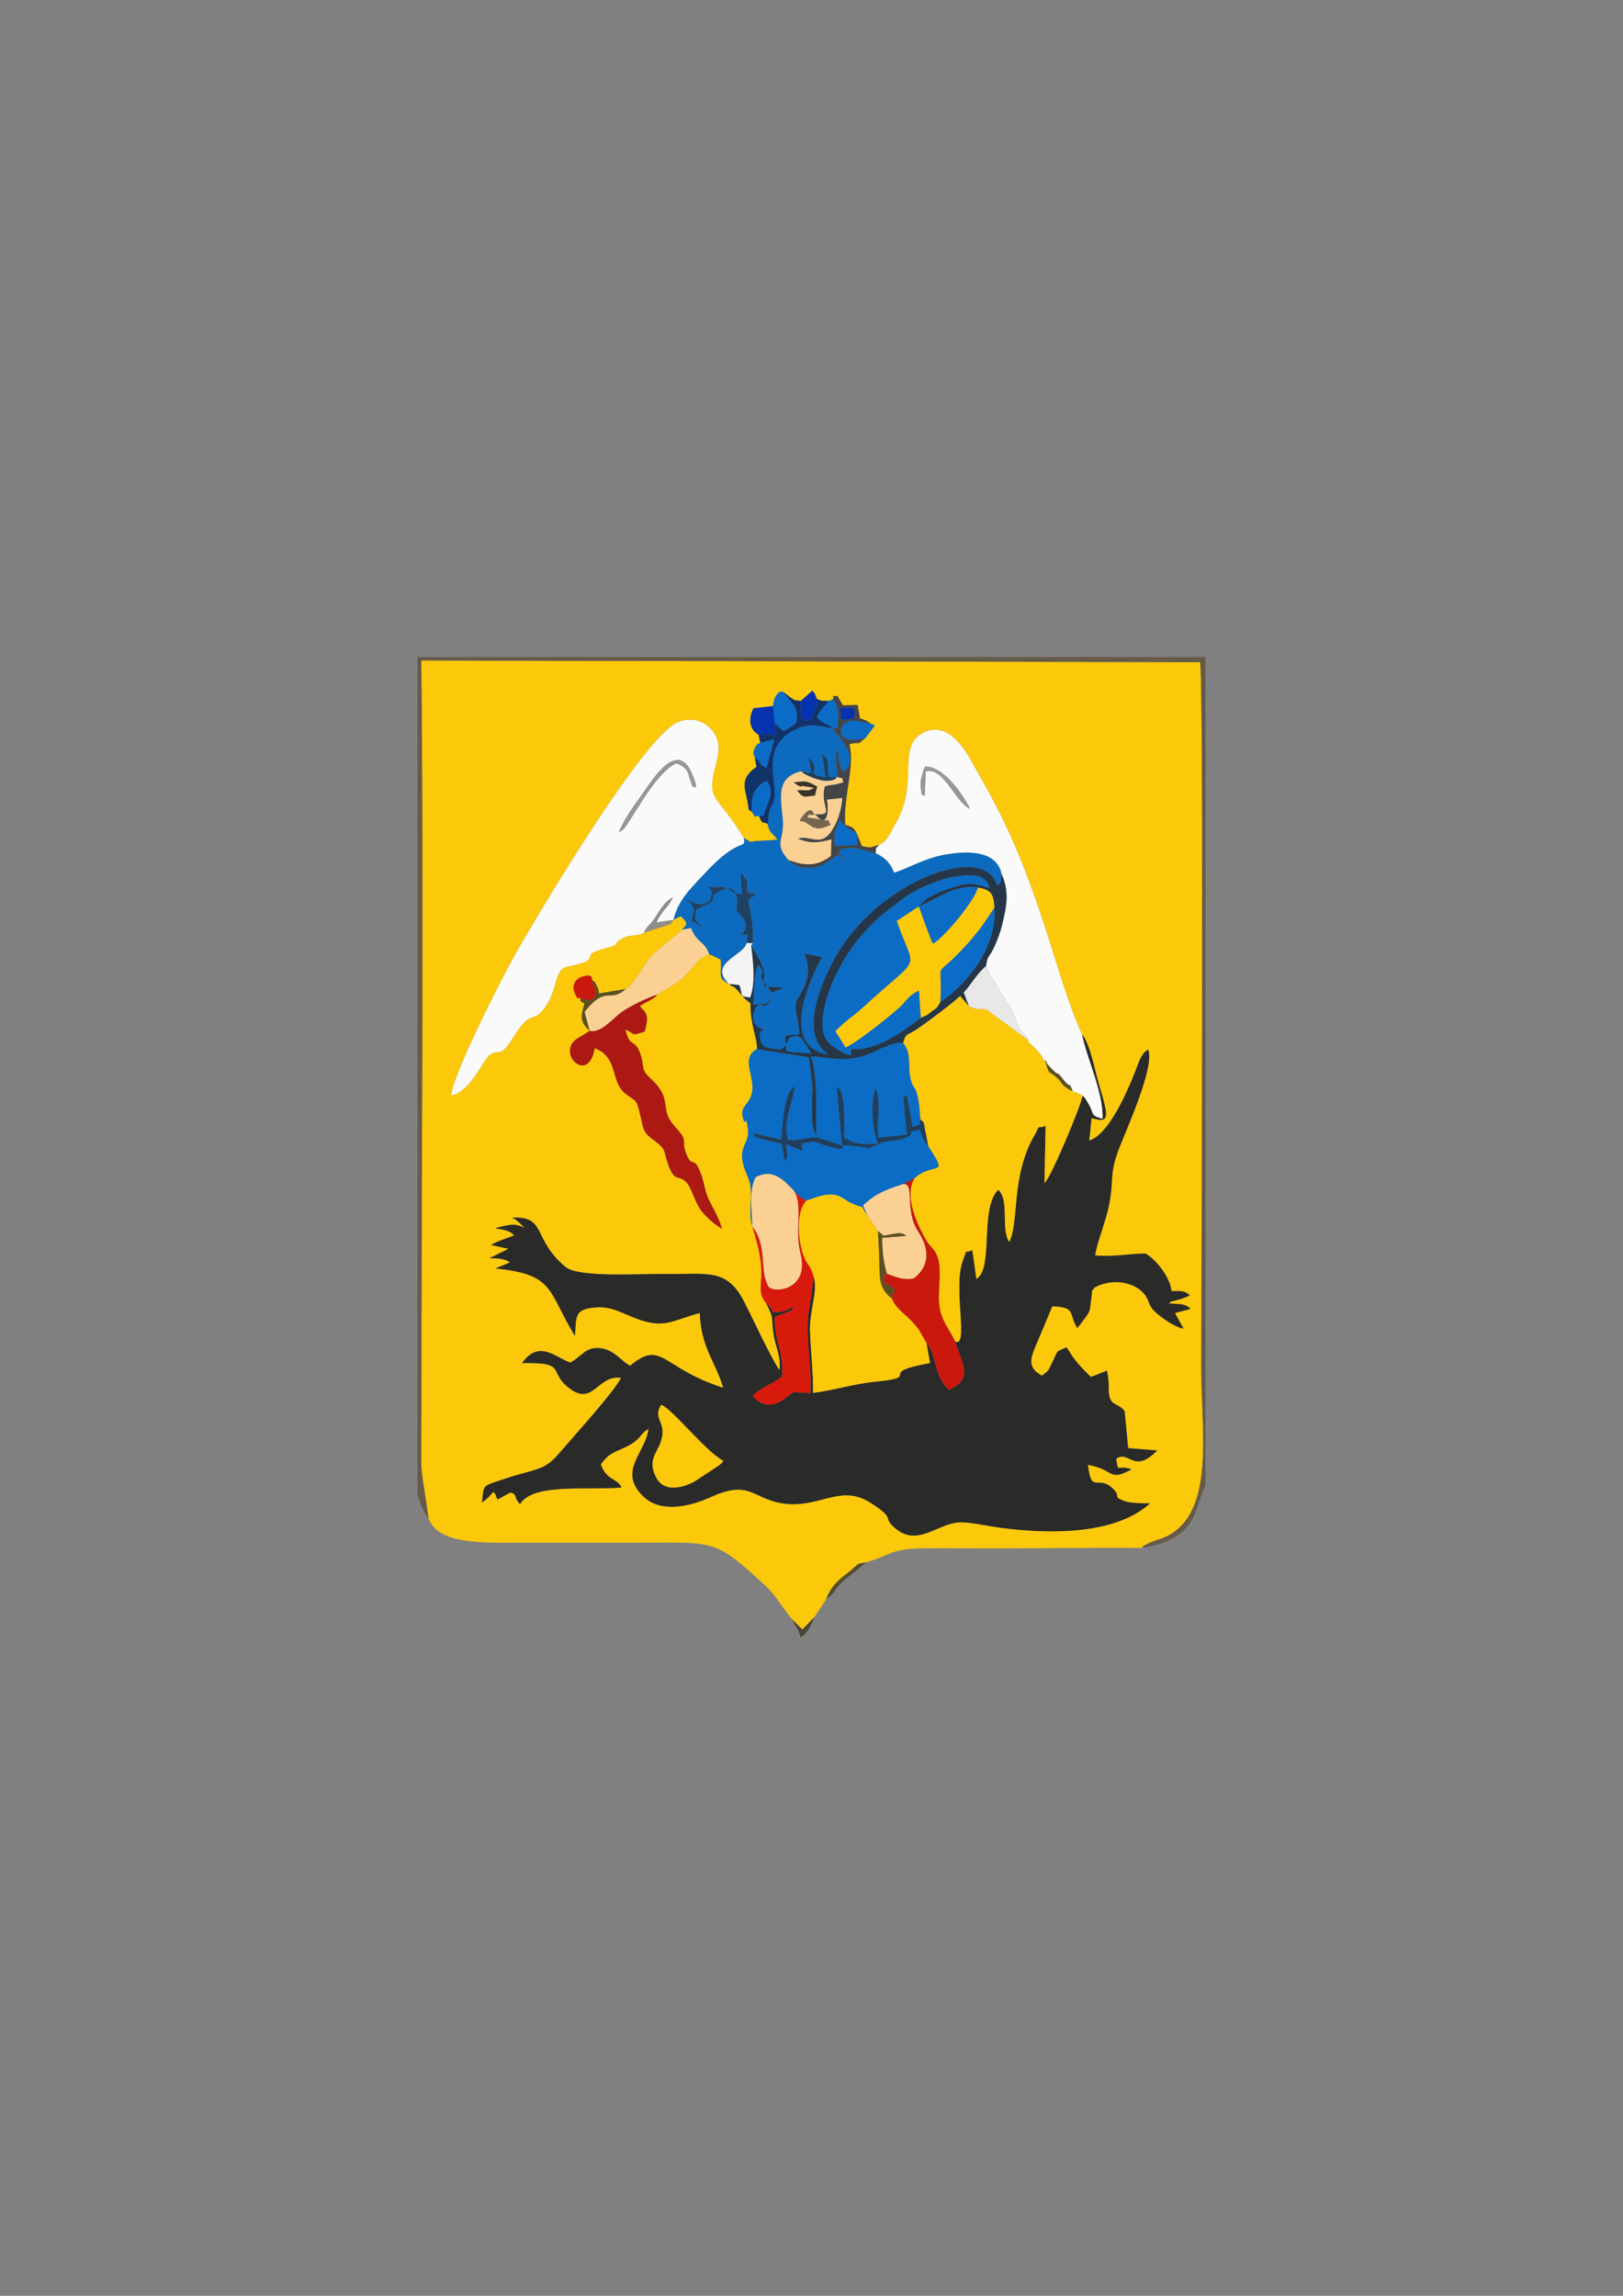 <?xml version="1.0" encoding="UTF-8"?>
<!DOCTYPE svg PUBLIC "-//W3C//DTD SVG 1.1//EN" "http://www.w3.org/Graphics/SVG/1.1/DTD/svg11.dtd">
<!-- Creator: CorelDRAW X5 -->
<svg xmlns="http://www.w3.org/2000/svg" xml:space="preserve" width="210mm" height="297mm" style="shape-rendering:geometricPrecision; text-rendering:geometricPrecision; image-rendering:optimizeQuality; fill-rule:evenodd; clip-rule:evenodd"
viewBox="0 0 210 297"
 xmlns:xlink="http://www.w3.org/1999/xlink">
 <rect x="0" y="0" width="210" height="297" fill="#808080" stroke="none"/>
 <defs>
  <style type="text/css">
   <![CDATA[
    .fil18 {fill:#0532AE}
    .fil4 {fill:#0A6CC5}
    .fil13 {fill:#0A6CC7}
    .fil3 {fill:#0C6ABF}
    .fil12 {fill:#12326A}
    .fil15 {fill:#1F3F5D}
    .fil17 {fill:#1F4262}
    .fil7 {fill:#243647}
    .fil1 {fill:#2A2A28}
    .fil23 {fill:#383326}
    .fil11 {fill:#444547}
    .fil25 {fill:#494436}
    .fil24 {fill:#524C30}
    .fil20 {fill:#5C5021}
    .fil5 {fill:#665A48}
    .fil21 {fill:#766650}
    .fil22 {fill:#928D88}
    .fil19 {fill:#979896}
    .fil6 {fill:#AB1912}
    .fil10 {fill:#C9190C}
    .fil8 {fill:#D81A0C}
    .fil14 {fill:#E8E8E8}
    .fil16 {fill:#F4F4F4}
    .fil2 {fill:#FAFAFA}
    .fil0 {fill:#FBC90A}
    .fil9 {fill:#FBD193}
   ]]>
  </style>
 </defs>
 <g id="Layer_x0020_1">
  <g id="_427836288">
   <path id="_428361680" class="fil0" d="M100.031 91.346c0.067,-1.051 0.561,-1.905 1.198,-1.896 0.474,0.301 1.03,0.798 1.134,0.853 0.67,0.354 0.198,0.259 1.258,0.365l1.504 -1.326c0.53,0.715 0.3,0.399 0.525,1.051 0.69,0.319 0.522,0.253 1.55,0.283l0.52 -0.184c0.475,-0.551 -0.647,-0.39 0.63,-0.461l0.704 1.205 1.913 -0.042 0.304 1.748c0.401,0.102 0.503,0.136 0.879,0.308 0.058,0.027 0.192,0.236 0.234,0.163 0.042,-0.072 0.142,0.122 0.215,0.181l0.603 0.254 -1.227 1.627c-0.086,0.073 -0.198,0.153 -0.275,0.195 -2.679,1.45 1.533,-0.445 -0.868,0.408 -0.381,0.136 -0.443,0.02 -0.929,0.21 0.733,2.935 -0.787,6.618 -0.556,10.387 1.003,0.401 1.026,0.264 1.526,1.177l0.652 1.608c1.393,0.288 0.945,0.158 2.205,-0.141 1.106,-0.449 1.435,-1.546 2.241,-2.942 2.919,-5.059 0.105,-9.701 3.317,-11.502 2.981,-1.671 5.187,1.456 6.222,3.298 1.157,2.058 2.336,4.072 3.511,6.37 5.869,11.47 7.723,22.209 10.969,29.245 1.056,1.276 1.659,4.672 2.219,6.557 1.228,4.132 1.444,5.041 -0.972,4.28l-0.307 2.916c2.453,-0.708 4.792,-6.014 5.835,-8.601 0.553,-1.372 0.812,-2.628 1.801,-3.158 0.847,2.281 -2.827,10.31 -3.784,12.809 -1.286,3.36 -0.632,3.884 -1.266,7.203 -0.41,2.146 -1.625,5.014 -1.817,6.613 2.818,0.202 4.316,-0.245 6.514,-0.242 1.4,0.79 3.174,3.046 3.365,4.857 1.539,0.007 1.601,-0.069 2.368,0.527 -0.063,0.055 -0.176,0.036 -0.212,0.135l-1.005 0.376c-0.099,0.03 -0.194,0.038 -0.296,0.07 -1.262,0.398 -0.605,0.026 -1.216,0.478 1.243,0.132 2.038,-0.067 2.82,0.704l-2.01 0.544 1.105 2.02c-1.306,-0.224 -3.603,-1.918 -4.119,-2.681 -0.399,-0.589 -0.406,-0.978 -0.679,-1.417 -1.223,-1.958 -4.346,-2.516 -6.705,-1.232 -0.606,0.847 -0.222,0.08 -0.42,1.375 -0.308,2.014 0.118,1.375 -1.815,3.877 -1.172,-1.832 -0.088,-2.733 -3.251,-2.804 -0.555,1.351 -1.22,2.936 -1.841,4.4 -0.897,2.116 -1.586,3.419 0.506,4.568 1.021,-0.724 0.859,-0.751 1.441,-1.927 0.805,-1.627 0.264,-1.021 1.734,-1.745l0.285 0.404c0.696,1.2 1.621,2.24 2.89,3.435l2.063 -0.813c0.361,1.61 0.155,2.468 0.3,3.222 0.259,1.351 1.137,0.927 1.988,2.004l0.46 4.795 3.742 0.3c-3.015,3.138 -3.671,-0.131 -5.29,1.077 0.3,2.031 0.095,0.692 1.983,1.365 -3.081,1.653 -2.104,0.013 -5.647,-0.578 0.465,3.896 1.27,1.192 3.24,3.075 1.169,1.117 -0.236,0.968 1.538,1.625 0.809,0.3 2.363,0.257 3.259,0.292 -4.457,3.961 -12.46,4.001 -19.107,3.176 -1.617,-0.201 -3.641,-0.68 -5.154,-0.742 -3.146,-0.128 -5.862,3.573 -9.011,0.488 -1.263,-1.237 0.346,-0.954 -2.945,-3.048 -3.659,-2.328 -6.316,0.508 -10.595,0.193 -4.512,-0.332 -4.66,-3.316 -9.903,-0.942 -2.94,1.331 -6.672,2.164 -8.954,-0.141 -3.222,-3.254 0.519,-5.676 0.777,-8.636 -1.066,0.573 -0.945,1.384 -2.874,2.309 -1.709,0.82 -2.165,0.784 -3.289,2.27 0.645,2.055 2.156,1.826 2.692,3.001 -4.355,0.409 -11.458,-0.643 -13.151,2.159 -0.882,-0.962 -0.274,-1.245 -1.234,-1.511l-1.677 0.912c-0.344,-0.749 -0.094,-0.519 -0.537,-0.989 -0.287,0.285 -0.35,0.411 -0.628,0.677 -0.052,0.05 -0.134,0.128 -0.189,0.178l-0.646 0.54c0.241,-1.999 -0.027,-2.089 1.706,-2.666 1.18,-0.393 2.058,-0.708 3.219,-1.019 3.325,-0.89 3.688,-1.092 5.391,-3.079 1.953,-2.279 6.676,-7.464 7.687,-9.379 -3.073,-0.441 -3.582,3.685 -6.665,1.373 -2.921,-2.19 -0.128,-3.399 -6.161,-3.284 2.237,-3.099 4.296,-0.709 6.233,-0.071 1.395,-0.674 1.925,-2.024 3.797,-1.862 1.902,0.165 2.759,1.695 3.964,2.276 4.153,-3.457 3.995,0.311 12.046,2.857 -1.1,-3.606 -2.826,-5.065 -3.048,-9.68 -4.212,1.154 -4.712,2.265 -9.416,0.228 -1.458,-0.631 -2.544,-1.125 -4.357,-0.925 -2.573,0.283 -2.16,1.36 -2.383,3.649 -3.577,-5.858 -2.553,-7.935 -10.263,-8.716l1.864 -0.776c-0.696,-0.546 -1.727,-0.529 -2.643,-0.553l2.457 -1.211 -2.254 -0.497c0.913,-0.573 2.434,-0.957 2.992,-1.267 -0.758,-0.703 -1.442,-0.694 -2.457,-0.895 1.619,-0.434 2.675,-0.749 3.837,0.024 -0.334,-0.394 -1.132,-1.216 -1.66,-1.394 4.556,-0.198 2.524,2.724 6.927,6.393 1.689,1.408 9.91,0.841 12.944,0.891 5.324,0.088 7.891,-0.816 10.128,3.549 1.477,2.881 2.977,6.288 4.585,8.92 0.242,-1.743 -0.376,-2.69 -0.671,-4.287 -0.513,-2.769 0.181,-2.03 -1.043,-4.404 -1.214,-1.4 -0.424,-2.642 -0.643,-4.876 -0.215,-2.188 -0.658,-3.28 -1.123,-5.052 -0.71,-2.322 0.39,-4.229 -0.667,-6.589 -1.699,-3.793 0.38,-3.837 0.083,-6.007 -0.334,-2.44 -0.282,0.185 -0.673,-1.577 -0.361,-1.628 1.209,-1.583 1.266,-3.742 0.047,-1.788 -1.409,-3.997 0.568,-5.028 0.095,-1.381 -0.876,-3.098 -0.83,-5.912 -1.209,-0.956 -1.056,-1.077 -1.776,-1.799 -0.865,-0.868 -0.666,-0.12 -0.808,-0.613 -0.031,-0.106 -0.152,-0.076 -0.22,-0.127 -1.56,-0.763 -0.853,-1.175 -1.048,-3.123l-1.509 -0.722c-1.79,0.819 -1.985,1.724 -3.16,2.845 -1.153,1.1 -2.162,1.517 -3.478,2.371 -0.688,0.757 -1.485,0.941 -2.315,1.521 0.789,0.972 1.264,0.948 0.624,3.3 -1.754,0.511 -1.058,0.452 -2.496,-0.299 0.57,2.537 1.175,1.067 1.915,3.145 0.653,1.834 -0.05,1.935 1.338,3.213 3.095,2.851 0.915,3.841 3.221,6.31 1.83,1.96 0.621,1.482 1.436,3.53 0.751,1.887 0.98,-0.065 1.916,2.65 0.485,1.406 0.406,2.098 1.112,3.478 0.658,1.287 1.119,1.992 1.574,3.512 -1.101,-0.703 -2.196,-1.622 -2.857,-2.6 -0.633,-0.935 -1.173,-2.764 -1.638,-3.297 -1.2,-1.373 -1.573,0.099 -2.486,-2.478 -0.68,-1.918 -0.133,-1.817 -1.814,-3.086 -1.308,-0.988 -1.31,-1.11 -1.779,-3.213 -0.516,-2.315 -0.592,-1.755 -1.994,-2.896 -1.911,-1.555 -0.821,-4.667 -3.908,-5.818l-0.151 0.63c-0.031,0.095 -0.049,0.205 -0.089,0.306 -0.944,2.398 -2.711,0.904 -2.912,-0.101 -0.387,-1.935 1.374,-2.179 2.486,-3.108 -1.334,-1.226 -1.112,-1.81 -0.663,-3.531 -0.865,-0.37 -0.298,-0.331 -0.625,-0.688 -0.376,-0.242 -0.079,0.577 -0.621,-0.608 -0.43,-0.938 -0.035,-1.859 0.949,-2.156 1.484,-0.448 1.244,0.352 1.29,0.439 0.39,0.415 0.113,-0.254 0.687,0.932 0.249,0.513 0.073,0.285 0.188,0.804l3.442 -0.573c1.081,-0.475 2.301,-3.169 3.336,-4.238 1.411,-1.458 2.601,-2.133 3.99,-3.436 0.386,-0.604 0.961,-0.594 0.084,-1.496 -0.619,-0.636 0.123,-0.189 -0.577,-0.136l-0.628 0.356c-0.348,0.471 -0.088,0.438 -0.803,0.685l-3.034 0.968c-1.148,0.587 -1.795,0.151 -2.8,0.743 -1.438,0.846 0.068,0.699 -2.494,1.368 -3.467,0.906 0.435,1.298 -4.577,2.273 -1.886,0.367 -1.094,2.972 -3.122,5.537 -1.506,1.904 -1.528,-0.23 -3.997,3.761 -1.894,3.061 -1.883,0.774 -3.39,2.623 -0.623,0.764 -2.385,4.427 -4.545,4.739 0.228,-2.744 6.508,-15.057 8.059,-17.825 3.173,-5.662 16.626,-28.234 21.132,-30.379 2.034,-0.968 3.915,0.003 4.733,1.199 1.243,1.819 0.438,3.43 0.037,5.324 -0.772,3.641 0.66,3.003 3.876,8.361 1.27,0.795 0.433,0.459 2.236,0.396 0.67,-0.023 1.437,-0.104 2.153,-0.123 -0.672,-1.005 -1.063,-0.8 -1.268,-2.064 -1.038,-0.448 -0.534,0.146 -1.128,-0.992 -0.915,-0.21 -0.081,0.741 -0.893,-0.526 -0.786,-0.705 -0.237,0.197 -0.657,-1.664 -0.025,-0.112 -0.038,-0.198 -0.062,-0.311 -0.25,-1.182 -0.794,-2.503 1.29,-3.882l-0.233 -1.262c-0.115,-0.373 -0.312,-0.358 -0.016,-1.098 0.285,-0.712 0.578,-0.647 0.743,-0.752l-0.246 -1.082c-1.262,-0.707 -1.283,-2.169 -0.635,-3.398l2.531 -0.278zm-44.581 105.056c1.169,3.457 7.269,3.171 11.627,3.17 5.056,-0 10.113,0 15.169,0 10.437,0 10.14,-0.604 16.945,5.71 1.249,1.159 2.272,3.048 3.338,4.235l1.283 1.292 1.575 -1.617 1.502 -2.307c0.508,-1.303 1.093,-1.996 2.025,-2.791 0.546,-0.466 0.873,-0.662 1.376,-1.103 0.964,-0.845 0.451,-0.605 1.783,-0.881 3.166,-0.88 3.046,-1.783 7.564,-1.812 3.172,-0.02 6.355,0.007 9.528,0.007 6.071,0 12.971,-0.104 18.583,-0.059 0.424,-0.439 0.046,-0.158 0.798,-0.569 0.178,-0.097 0.624,-0.264 0.826,-0.338 0.477,-0.174 0.824,-0.242 1.285,-0.446 6.654,-2.939 4.779,-13.469 4.779,-21.819 0,-9.259 0.359,-89.653 -0.165,-91.419l-100.759 -0.211c0.324,32.086 0.013,65.314 0.013,97.627 0,8.891 -0.278,5.064 0.925,13.329z"/>
   <path id="_429917696" class="fil1" d="M85.549 181.736c1.338,0.416 5.762,6.058 8.044,7.246 -0.418,0.536 -0.059,0.139 -0.58,0.598l-3.201 2.111c-1.801,0.924 -3.905,1.234 -4.836,-0.432 -1.231,-2.204 -0.073,-3.145 0.484,-4.627 1.002,-2.663 -1.129,-2.987 0.089,-4.896zm54.523 -40.008c-0.197,1.319 -4.125,10.703 -4.929,11.313l0.149 -7.371c-1.501,0.417 -0.561,-0.297 -1.434,1.184 -3.092,5.25 -1.969,11.411 -3.281,13.805 -1.119,-1.719 0.077,-5.417 -1.411,-6.743 -2.461,2.366 -0.553,10.182 -2.831,11.534l-0.524 -3.734c-1.19,0.589 -0.511,-0.521 -1.219,1.327 -1.353,3.533 0.82,11.313 -1.011,10.509 0.664,2.429 2.623,4.73 -0.765,6.234 -1.914,-1.463 -1.628,-4.498 -2.95,-6.1l0.468 2.64c-7.35,1.337 -0.627,1.779 -7.106,2.421 -2.763,0.274 -5.444,1.133 -8.021,1.445 0.028,-2.779 -0.32,-5.322 -0.401,-8.056 -0.077,-2.586 1.101,-5.251 0.451,-7.061 -0.172,2.883 -0.851,4.378 -0.749,7.413 0.088,2.642 0.498,5.169 0.339,7.729 -3.05,-0.126 -1.547,-0.425 -3.685,0.966 -1.549,1.008 -2.93,0.424 -3.775,-0.579 0.874,-1.062 2.632,-1.536 3.796,-2.532 0.269,-3.161 -0.993,-4.538 -0.934,-7.699l0.513 -0.211c0.073,-0.028 0.183,-0.065 0.264,-0.095 1.863,-0.699 1.229,-0.334 1.676,-1.075 -1.097,0.605 -1.011,0.679 -2.656,0.79 -0.061,-0.117 -0.257,-0.502 -0.353,-0.634 -0.304,-0.416 -0.306,-0.336 -0.567,-0.561 1.224,2.374 0.53,1.635 1.043,4.404 0.296,1.597 0.913,2.543 0.671,4.287 -1.608,-2.631 -3.108,-6.039 -4.585,-8.92 -2.237,-4.365 -4.804,-3.461 -10.128,-3.549 -3.034,-0.05 -11.255,0.517 -12.944,-0.891 -4.403,-3.67 -2.371,-6.591 -6.927,-6.393 0.529,0.178 1.326,1 1.66,1.394 -1.162,-0.773 -2.218,-0.458 -3.837,-0.024 1.016,0.201 1.699,0.192 2.457,0.895 -0.558,0.31 -2.079,0.694 -2.992,1.267l2.254 0.497 -2.457 1.211c0.915,0.023 1.947,0.007 2.643,0.553l-1.864 0.776c7.71,0.781 6.686,2.858 10.263,8.716 0.223,-2.289 -0.19,-3.366 2.383,-3.649 1.813,-0.2 2.9,0.294 4.357,0.925 4.704,2.037 5.204,0.926 9.416,-0.228 0.222,4.615 1.948,6.074 3.048,9.68 -8.052,-2.546 -7.894,-6.313 -12.046,-2.857 -1.205,-0.581 -2.062,-2.111 -3.964,-2.276 -1.871,-0.163 -2.402,1.187 -3.797,1.862 -1.937,-0.637 -3.995,-3.028 -6.233,0.071 6.033,-0.116 3.24,1.094 6.161,3.284 3.083,2.311 3.593,-1.814 6.665,-1.373 -1.01,1.915 -5.734,7.1 -7.687,9.379 -1.703,1.987 -2.066,2.189 -5.391,3.079 -1.161,0.311 -2.039,0.626 -3.219,1.019 -1.733,0.577 -1.464,0.667 -1.706,2.666l0.646 -0.54c0.055,-0.05 0.137,-0.128 0.189,-0.178 0.278,-0.266 0.341,-0.392 0.628,-0.677 0.443,0.47 0.193,0.24 0.537,0.989l1.677 -0.912c0.961,0.266 0.352,0.549 1.234,1.511 1.693,-2.801 8.796,-1.75 13.151,-2.159 -0.536,-1.175 -2.047,-0.946 -2.692,-3.001 1.124,-1.486 1.581,-1.45 3.289,-2.27 1.929,-0.925 1.808,-1.736 2.874,-2.309 -0.259,2.96 -3.999,5.381 -0.777,8.636 2.283,2.305 6.014,1.472 8.954,0.141 5.244,-2.374 5.392,0.61 9.903,0.942 4.279,0.315 6.937,-2.521 10.595,-0.193 3.291,2.094 1.682,1.811 2.945,3.048 3.148,3.085 5.864,-0.616 9.011,-0.488 1.513,0.062 3.537,0.541 5.154,0.742 6.647,0.825 14.649,0.785 19.107,-3.176 -0.897,-0.036 -2.45,0.007 -3.259,-0.292 -1.773,-0.657 -0.369,-0.507 -1.538,-1.625 -1.97,-1.883 -2.776,0.821 -3.24,-3.075 3.542,0.591 2.566,2.23 5.647,0.578 -1.888,-0.672 -1.683,0.666 -1.983,-1.365 1.618,-1.209 2.274,2.061 5.29,-1.077l-3.742 -0.3 -0.46 -4.795c-0.851,-1.077 -1.729,-0.653 -1.988,-2.004 -0.144,-0.754 0.061,-1.612 -0.3,-3.222l-2.063 0.813c-1.269,-1.195 -2.194,-2.234 -2.89,-3.435l-0.285 -0.404c-1.471,0.725 -0.929,0.118 -1.734,1.745 -0.582,1.176 -0.42,1.203 -1.441,1.927 -2.092,-1.149 -1.404,-2.452 -0.506,-4.568 0.621,-1.464 1.286,-3.049 1.841,-4.4 3.163,0.07 2.079,0.971 3.251,2.804 1.933,-2.502 1.507,-1.863 1.815,-3.877 0.198,-1.294 -0.185,-0.528 0.42,-1.375 2.359,-1.284 5.483,-0.726 6.705,1.232 0.274,0.439 0.281,0.827 0.679,1.417 0.516,0.762 2.813,2.456 4.119,2.681l-1.105 -2.02 2.01 -0.544c-0.782,-0.772 -1.577,-0.572 -2.82,-0.704 0.611,-0.453 -0.046,-0.08 1.216,-0.478 0.102,-0.032 0.197,-0.04 0.296,-0.07l1.005 -0.376c0.035,-0.099 0.148,-0.08 0.212,-0.135 -0.767,-0.596 -0.829,-0.52 -2.368,-0.527 -0.191,-1.811 -1.966,-4.067 -3.365,-4.857 -2.198,-0.003 -3.696,0.444 -6.514,0.242 0.192,-1.598 1.407,-4.467 1.817,-6.613 0.635,-3.318 -0.02,-3.842 1.266,-7.203 0.957,-2.499 4.63,-10.528 3.784,-12.809 -0.99,0.53 -1.248,1.786 -1.801,3.158 -1.043,2.587 -3.383,7.894 -5.835,8.601l0.307 -2.916c2.415,0.761 2.199,-0.148 0.972,-4.28 -0.56,-1.885 -1.163,-5.281 -2.219,-6.557 0.719,3.424 2.769,7.478 2.67,10.95 -1.792,-0.548 -0.855,-0.468 -2.076,-2.381 -0.31,-0.486 -0.212,-0.334 -0.513,-0.631z"/>
   <path id="_483636520" class="fil2" d="M80.071 107.678c0.8,-2.03 2.127,-3.617 3.296,-5.33 1.364,-1.998 4.356,-6.46 6.13,-2.354 1.101,2.549 0.251,1.686 0.157,1.829 -0.836,-1.864 -0.267,-2.25 -2.117,-3.082 -2.419,1.042 -4.895,5.693 -6.458,8.008 -0.291,0.431 -0.248,0.356 -0.504,0.615l-0.505 0.314zm3.235 12.978c0.668,-1.238 0.427,-0.554 1.224,-1.613 0.737,-0.979 1.272,-2.338 2.533,-2.951 -0.536,1.235 -1.321,1.541 -2.143,3.243l2.222 -0.332c0.669,-2.737 2.376,-4.174 4.044,-6.002 4.498,-4.929 5.482,-2.97 5.031,-4.621 -3.216,-5.358 -4.648,-4.721 -3.876,-8.361 0.401,-1.894 1.206,-3.505 -0.037,-5.324 -0.818,-1.196 -2.699,-2.167 -4.733,-1.199 -4.505,2.145 -17.959,24.717 -21.132,30.379 -1.551,2.768 -7.831,15.081 -8.059,17.825 2.159,-0.312 3.921,-3.975 4.545,-4.739 1.507,-1.848 1.496,0.439 3.39,-2.623 2.469,-3.991 2.491,-1.857 3.997,-3.761 2.029,-2.565 1.237,-5.171 3.122,-5.537 5.012,-0.975 1.11,-1.367 4.577,-2.273 2.562,-0.669 1.056,-0.522 2.494,-1.368 1.006,-0.592 1.652,-0.156 2.8,-0.743z"/>
   <path id="_428361656" class="fil0" d="M116.84 134.913c1.225,1.526 0.518,2.762 0.998,4.729 0.312,1.279 0.578,0.754 0.908,2.246 0.227,1.024 0.274,2.01 0.326,2.909 0.657,0.631 0.359,0.175 0.639,1.459 0.141,0.649 0.26,1.394 0.391,2.048 2.824,4.198 0.628,1.866 -1.758,4.113 -1.335,2.094 0.104,5.546 1.298,7.694 0.67,1.205 1.041,1.247 1.488,2.083 0.852,1.593 0.213,4.486 0.376,6.384 0.198,2.304 1.342,3.321 2.076,4.972 1.831,0.804 -0.343,-6.975 1.011,-10.509 0.708,-1.849 0.028,-0.738 1.219,-1.327l0.524 3.734c2.278,-1.352 0.37,-9.168 2.831,-11.534 1.488,1.326 0.292,5.024 1.411,6.743 1.312,-2.394 0.189,-8.554 3.281,-13.805 0.872,-1.481 -0.068,-0.767 1.434,-1.184l-0.149 7.371c0.804,-0.61 4.732,-9.994 4.929,-11.313 -0.494,-0.303 -0.814,-0.412 -1.271,-0.557l-0.555 -0.274c-1.221,-0.831 -0.674,-0.743 -1.446,-1.437 -1.257,-1.129 -0.925,-0.18 -1.532,-2.111 -0.524,-0.536 -0.021,-0.462 -1.667,-2.095 -0.535,-0.531 -0.327,0.134 -0.556,-0.697l-5.421 -3.983c-0.681,-0.227 -0.919,0.257 -2.252,-0.414l-1.145 -1.349c-0.531,0.639 -4.657,3.72 -5.74,4.414 -1.253,0.803 -1.233,0.387 -1.647,1.688z"/>
   <path id="_269097840" class="fil3" d="M99.339 106.59c0.205,1.264 0.596,1.059 1.268,2.064 -0.717,0.019 -1.483,0.1 -2.153,0.123 -1.803,0.062 -0.966,0.399 -2.236,-0.396 0.451,1.651 -0.533,-0.308 -5.031,4.621 -1.668,1.828 -3.375,3.265 -4.044,6.002l0.628 -0.356c0.7,-0.053 -0.042,-0.5 0.577,0.136 0.877,0.902 0.303,0.893 -0.084,1.496l1.141 -0.229c0.796,2.03 1.738,1.641 2.338,3.368l1.509 0.722c0.196,1.949 -0.512,2.36 1.048,3.123 -2.749,-2.68 2.025,-3.671 2.312,-5.286 0.102,-2.044 0.145,-0.619 -0.409,-1.149l-0.598 0.281c1.849,-1.313 0.431,-2.391 -0.319,-3.301 0.285,-1.726 0.065,-3.682 -2.147,-2.558 -2.08,1.058 0.595,0.853 -2.47,2.136l-0.581 0.271c-0.036,0.232 -0.187,0.916 -0.126,1.201l0.854 1.214c-0.955,-0.77 -0.383,-0.499 -1.375,-0.925 0.295,-1.089 0.514,-1.263 0.023,-2.153l-0.635 -0.758c0.218,0.111 2.016,1.511 3.055,0.16 0.363,-1.214 0.317,-0.644 -0.161,-1.731 1.694,0.402 0.991,-0.352 2.768,0.455 0.802,0.364 -0.907,0.111 1.51,0.569l-0.158 -2.6c0.241,0.08 0.351,0.095 0.382,0.276 0.079,0.464 0.587,-0.002 0.442,1.77 1.738,1.381 -1.456,-0.586 0.597,0.34l0.574 0.217c-0.074,0.053 -0.19,0.048 -0.222,0.162l-0.791 0.543c0.314,1.887 0.73,3.633 0.565,5.609l-0.201 0.324c0.461,0.606 1.645,2.799 1.681,3.427 0.056,0.97 -0.192,0.701 0.095,1.853l2.443 0.195 -1.546 0.599c-0.166,-0.209 -0.343,-0.516 -0.61,-0.842 -1.865,-2.277 0.417,-0.716 -1.132,-2.793 -0.595,1.064 -0.54,3.911 -0.677,5.222 2.2,-0.266 1.732,0.113 2.329,-1.26 -0.608,2.827 -1.534,-0.059 -2.259,2.273 -0.392,1.26 0.813,2.757 2.233,1.861 -0.509,0.464 -1.837,-0.065 -1.333,1.785 0.284,1.041 1.26,0.955 2.529,1.153 0.333,-0.289 0.285,-0.094 0.722,-0.637l-0.061 -1.211 1.827 -0.135c-0.186,-2.398 -0.664,-3.151 -0.417,-4.137 0.263,-1.048 2.458,-2.866 1.078,-6.309l2.243 0.432c-1.931,3.593 -5.327,11.738 0.923,12.621 -4.276,-2.624 -0.597,-10.47 1.606,-13.859 5.827,-8.963 18.73,-13.538 20.148,-7.963 0.646,-0.907 0.245,0.966 0.6,-1.499 -0.594,-3.019 -4.119,-3.02 -6.719,-2.655 -3.055,0.428 -4.698,1.589 -7.187,2.45 -0.521,-1.324 -1.2,-1.949 -2.396,-2.537 -1.854,-0.342 -2.846,-1.075 -4.698,-0.427 -0.076,0.935 -0.063,0.637 0.78,1.411l-0.713 -0.889 -0.702 0.415c-0.107,0.069 -0.191,0.123 -0.301,0.196 -0.108,0.072 -0.377,0.286 -0.472,0.351 -1.453,0.982 -1.881,0.843 -3.567,0.834l-1.45 -0.758c-0.033,-0.141 -0.121,-0.164 -0.179,-0.248 -2.039,-2.357 -0.343,-2.386 -0.767,-5.775 -0.391,-3.132 -0.397,-4.972 2.395,-5.693l1.347 0.251 -0.335 -2.064c1.8,1.856 -0.79,2.123 2.165,2.585l-0.444 -3.071c1.051,1.178 0.565,0.297 0.856,3.076l1.114 -0.046c0.002,-1.619 -0.406,-2.619 0.062,-3.602 0.03,0.517 0.036,1.073 0.123,1.571l0.532 1.458c2.261,-1.7 -0.178,-4.317 -1.344,-5.671 -1.715,-0.428 -3.103,-0.745 -4.825,0.115 -3.934,1.964 -2.793,5.317 -2.651,7.955 0.119,2.21 -0.64,0.882 -0.898,4.252z"/>
   <path id="_269097960" class="fil2" d="M119.649 103c-0.403,-0.484 -0.285,0.445 -0.513,-1.058 -0.138,-0.915 0.258,-2.086 0.552,-2.761 2.486,-0.154 5.226,4.117 5.819,5.451 -1.859,-0.778 -3.465,-5.558 -5.722,-4.824l-0.135 3.193zm-5.918 6.32c-0.494,0.556 -0.367,0.197 -0.421,1.044 1.196,0.588 1.876,1.213 2.396,2.537 2.489,-0.861 4.132,-2.022 7.187,-2.45 2.6,-0.365 6.125,-0.364 6.719,2.655 0.985,2.305 0.654,4.035 0.046,6.558 -0.211,0.877 -0.617,1.972 -1.025,2.869 -0.595,1.306 -0.89,1.022 -1.051,2.431 0.423,1.032 0.785,1.552 1.294,2.384l0.791 1.331c1.292,2.13 1.074,1.455 1.964,3.781 0.505,1.32 0.842,0.805 1.413,2.096 0.23,0.831 0.022,0.166 0.556,0.697 1.646,1.633 1.143,1.559 1.667,2.095 0.905,0.596 -1.198,-1.208 0.877,1.002l0.364 0.338c0.518,0.436 0.085,-0.085 0.64,0.424l0.613 0.772c0.046,0.051 0.123,0.115 0.17,0.167 0.84,0.92 0.15,-0.533 0.87,1.118 0.457,0.145 0.776,0.254 1.271,0.557 0.301,0.297 0.202,0.145 0.513,0.631 1.221,1.913 0.284,1.833 2.076,2.381 0.099,-3.473 -1.951,-7.526 -2.67,-10.95 -3.245,-7.035 -5.1,-17.775 -10.969,-29.245 -1.175,-2.297 -2.355,-4.311 -3.511,-6.37 -1.035,-1.842 -3.242,-4.97 -6.222,-3.298 -3.212,1.801 -0.398,6.443 -3.317,11.502 -0.805,1.396 -1.135,2.493 -2.241,2.942z"/>
   <path id="_269098200" class="fil4" d="M108.945 148.146c-0.014,0.029 0.805,1.027 -2.306,-0.009 -1.671,-0.557 -1.023,-0.507 -2.873,-0.213l0.081 0.763c-0.006,0.032 -0.038,0.145 -0.081,0.205l-1.96 -0.862c-0.196,0.938 0.428,1.204 -0.267,2.199l-0.381 -2.275 -2.858 -0.644c-1.452,-0.707 -0.244,0.01 -0.886,-0.709l3.688 0.811c0.158,-1.766 0.305,-6.242 1.763,-6.863 -0.259,2.085 -1.696,4.799 -0.862,6.894 1.443,0.194 2.805,-0.472 3.73,-0.284 0.522,0.106 2.415,0.782 3.214,0.987zm-11.011 -12.431c-1.977,1.031 -0.52,3.24 -0.568,5.028 -0.057,2.159 -1.627,2.114 -1.266,3.742 0.391,1.762 0.339,-0.863 0.673,1.577 0.297,2.17 -1.782,2.214 -0.083,6.007 1.057,2.36 -0.042,4.267 0.667,6.589 -0.06,-1.975 -0.48,-4.676 0.41,-6.351 2.272,-1.278 3.789,0.56 4.837,1.596 0.217,0.235 0.439,0.532 0.672,0.722 0.616,0.5 0.256,0.272 1.062,0.694 1.431,-0.472 2.986,-1.19 4.393,-0.504 0.815,0.396 0.522,0.459 1.812,0.999 1.68,0.704 0.477,-0.28 1.695,1.438l-0.554 -1.325c1.548,-1.453 2.791,-1.982 5.189,-2.75l1.469 -0.758c2.387,-2.247 4.582,0.085 1.758,-4.113 -0.913,-0.966 -0.695,-1.525 -1.167,-2.145 -2.144,0.438 -0.031,0.335 -1.946,1.125 -1.012,0.418 -1.767,0.178 -2.626,0.48 -3.74,1.316 0.456,0.749 -5.418,0.381l-0.679 -7.556c1.245,0.445 0.958,5.14 0.947,6.542 1.47,1.013 2.394,0.837 4.364,0.832 -0.721,-1.912 -0.977,-5.366 -0.287,-7.15 0.794,1.391 0.105,4.468 0.345,6.357l3.692 -0.377 -0.352 -3.825c-0.19,-2.306 -0.267,-0.466 0.361,-1.358l0.741 4.162c1.196,-0.45 0.712,0.144 0.996,-0.975 -0.052,-0.9 -0.1,-1.886 -0.326,-2.909 -0.33,-1.492 -0.596,-0.968 -0.908,-2.246 -0.48,-1.966 0.227,-3.202 -0.998,-4.729 -1.708,-0.142 -3.676,1.347 -5.467,1.778 -2.686,0.647 -3.761,0.111 -6.434,-0.034 1.043,3.765 0.455,6.287 0.729,10.179 -0.434,-0.627 -0.55,-0.805 -0.584,-2.555 -0.097,-4.975 0.342,-1.533 -0.414,-7.499l-6.736 -1.069z"/>
   <path id="_269289200" class="fil0" d="M104.34 155.319c-1.49,1.417 -1.083,5.664 -0.189,7.572 0.404,0.861 0.697,0.821 1.105,2.183 0.65,1.809 -0.528,4.474 -0.451,7.061 0.081,2.734 0.428,5.277 0.401,8.056 2.577,-0.312 5.258,-1.171 8.021,-1.445 6.479,-0.643 -0.244,-1.084 7.106,-2.421l-0.468 -2.64c-1.022,-1.684 -0.801,-1.669 -2.215,-3.082 -0.863,-0.862 -1.874,-1.562 -2.216,-2.573 -1.357,-1.103 -1.611,-1.946 -1.637,-3.988 -0.02,-1.514 -0.108,-3.199 -0.2,-4.786l-1.358 -2.004c-1.218,-1.718 -0.015,-0.735 -1.695,-1.438 -1.291,-0.54 -0.998,-0.603 -1.812,-0.999 -1.407,-0.685 -2.962,0.032 -4.393,0.504z"/>
   <path id="_269289320" class="fil5" d="M54.024 193.462c0.214,0.483 0.292,0.864 0.512,1.389 0.13,0.31 0.196,0.48 0.37,0.781 0.498,0.86 0.147,0.295 0.545,0.771 -1.202,-8.265 -0.925,-4.438 -0.925,-13.329 0,-32.314 0.311,-65.541 -0.013,-97.627l100.759 0.211c0.524,1.766 0.165,82.159 0.165,91.419 0,8.35 1.876,18.88 -4.779,21.819 -0.461,0.204 -0.808,0.272 -1.285,0.446 -0.202,0.074 -0.648,0.24 -0.826,0.338 -0.752,0.411 -0.373,0.131 -0.798,0.569 2.37,-0.322 4.548,-1.291 5.64,-2.479 1.545,-1.682 1.572,-3.467 2.588,-5.641l0 -107.126 -101.953 0 0 108.462z"/>
   <path id="_269289464" class="fil4" d="M119.144 131.673l-0.22 -3.547c-1.192,0.597 -1.313,0.886 -2.236,1.899 -0.69,0.757 -5.787,4.867 -7.277,5.478l-1.31 -2.107c1.078,-1.151 2.533,-2.114 3.584,-3.084 7.815,-7.211 6.749,-4.219 4.358,-11.171l2.834 -1.865c0.314,0.852 1.496,4.194 1.824,4.811 1.415,-0.703 5.486,-5.649 5.844,-7.276 -2.916,-0.509 -5.332,1.558 -7.701,2.454l1.063 -0.972c0.25,-0.176 0.625,-0.367 0.905,-0.503 0.699,-0.342 1.46,-0.643 2.255,-0.905 2.32,-0.767 2.847,-0.657 5.012,0.037 -0.556,-1.727 -1.802,-1.952 -4.726,-1.476 -1.327,0.216 -3.584,1.084 -4.672,1.663 -1.745,0.928 -2.435,1.624 -3.726,2.601 -3.569,2.7 -6.449,6.711 -7.884,11.13 -0.475,1.464 -0.949,3.687 -0.408,5.161 0.453,1.235 2.571,2.434 3.456,2.522 0.023,-0.04 0.025,-0.12 0.026,-0.134l0.013 -0.269c-0,-0.018 -0.013,-0.123 -0.013,-0.137 -0.001,-0.014 -0.014,-0.078 -0.015,-0.133 -0.001,-0.058 -0.024,-0.095 -0.011,-0.139 3.392,0.352 7.14,-2.609 9.028,-4.035z"/>
   <path id="_269289584" class="fil6" d="M76.288 133.333c-1.112,0.929 -2.873,1.173 -2.486,3.108 0.201,1.005 1.969,2.498 2.912,0.101 0.04,-0.101 0.058,-0.211 0.089,-0.306l0.151 -0.63c3.087,1.151 1.997,4.263 3.908,5.818 1.402,1.141 1.478,0.581 1.994,2.896 0.469,2.103 0.471,2.225 1.779,3.213 1.681,1.27 1.134,1.169 1.814,3.086 0.913,2.576 1.286,1.104 2.486,2.478 0.466,0.533 1.006,2.361 1.638,3.297 0.661,0.978 1.756,1.897 2.857,2.6 -0.455,-1.519 -0.916,-2.225 -1.574,-3.512 -0.706,-1.381 -0.627,-2.073 -1.112,-3.478 -0.937,-2.716 -1.165,-0.763 -1.916,-2.65 -0.815,-2.048 0.394,-1.57 -1.436,-3.53 -2.305,-2.469 -0.126,-3.458 -3.221,-6.31 -1.388,-1.279 -0.685,-1.379 -1.338,-3.213 -0.74,-2.078 -1.345,-0.608 -1.915,-3.145 1.438,0.752 0.743,0.81 2.496,0.299 0.639,-2.352 0.165,-2.328 -0.624,-3.3 0.83,-0.581 1.627,-0.764 2.315,-1.521 -1.346,0.412 -3.874,1.651 -4.815,2.384 -1.084,0.844 -2.623,2.706 -4.002,2.315z"/>
   <path id="_197948472" class="fil0" d="M119.144 131.673c0.876,-0.385 0.702,-0.25 1.506,-0.878 0.736,-0.574 0.453,-0.209 1.03,-1.156 0.332,-5.876 -1.066,-2.725 2.732,-6.71 1.88,-1.973 2.714,-3.143 4.269,-5.526 -0.118,-1.754 -0.404,-2.307 -2.139,-2.592 -0.358,1.628 -4.429,6.573 -5.844,7.276 -0.328,-0.617 -1.51,-3.959 -1.824,-4.811l-2.834 1.865c2.391,6.952 3.457,3.96 -4.358,11.171 -1.051,0.97 -2.506,1.932 -3.584,3.084l1.31 2.107c1.491,-0.611 6.587,-4.721 7.277,-5.478 0.923,-1.013 1.044,-1.302 2.236,-1.899l0.22 3.547z"/>
   <path id="_197948592" class="fil7" d="M101.665 135.165c0.703,-1.103 0.01,-0.728 1.395,-1.189 0.861,0.499 0.268,-0.052 0.959,0.829l0.956 1.465c-4.083,-0.259 -3.077,-0.186 -3.309,-1.105zm24.878 -20.354c1.735,0.284 2.022,0.838 2.139,2.592 0.318,5.685 -4.225,10.35 -7.002,12.236 -0.578,0.947 -0.295,0.582 -1.03,1.156 -0.804,0.628 -0.63,0.493 -1.506,0.878 -1.889,1.426 -5.637,4.388 -9.028,4.035 -0.013,0.045 0.01,0.082 0.011,0.139 0.001,0.055 0.014,0.119 0.015,0.133 0.001,0.015 0.013,0.12 0.013,0.137l-0.013 0.269c-0.001,0.015 -0.004,0.095 -0.026,0.134 -0.884,-0.088 -3.002,-1.287 -3.456,-2.522 -0.541,-1.474 -0.067,-3.697 0.408,-5.161 1.435,-4.418 4.315,-8.43 7.884,-11.13 1.291,-0.977 1.981,-1.672 3.726,-2.601 1.087,-0.579 3.344,-1.447 4.672,-1.663 2.925,-0.476 4.171,-0.251 4.726,1.476 -2.165,-0.694 -2.692,-0.804 -5.012,-0.037 -0.795,0.263 -1.555,0.564 -2.255,0.905 -0.279,0.137 -0.655,0.328 -0.905,0.503l-1.063 0.972c2.369,-0.896 4.785,-2.963 7.701,-2.454zm-24.878 20.354c-0.437,0.543 -0.389,0.348 -0.722,0.637 -1.269,-0.197 -2.245,-0.112 -2.529,-1.153 -0.505,-1.85 0.824,-1.321 1.333,-1.785 -1.42,0.896 -2.625,-0.601 -2.233,-1.861 0.726,-2.333 1.651,0.554 2.259,-2.273 -0.597,1.373 -0.129,0.995 -2.329,1.26 0.136,-1.311 0.082,-4.158 0.677,-5.222 1.549,2.078 -0.734,0.516 1.132,2.793 0.267,0.327 0.445,0.633 0.61,0.842l1.546 -0.599 -2.443 -0.195c-0.287,-1.152 -0.04,-0.883 -0.095,-1.853 -0.036,-0.628 -1.22,-2.821 -1.681,-3.427 0.236,2.075 0.598,4.76 -0.127,6.704 -1.494,-0.21 -0.841,-0.101 -1.403,-1.606l-1.359 -0.165c0.068,0.05 0.189,0.02 0.22,0.127 0.142,0.493 -0.057,-0.254 0.808,0.613 0.721,0.723 0.567,0.843 1.776,1.799 -0.046,2.814 0.925,4.53 0.83,5.912l6.736 1.069c0.755,5.966 0.317,2.523 0.414,7.499 0.034,1.75 0.15,1.928 0.584,2.555 -0.274,-3.893 0.314,-6.415 -0.729,-10.179 2.673,0.145 3.748,0.681 6.434,0.034 1.791,-0.431 3.759,-1.92 5.467,-1.778 0.413,-1.301 0.393,-0.885 1.647,-1.688 1.083,-0.694 5.209,-3.775 5.74,-4.414l1.145 1.349 -0.665 -1.76c1.159,-1.317 1.658,-2.369 2.874,-3.436 0.161,-1.409 0.457,-1.125 1.051,-2.431 0.408,-0.897 0.814,-1.992 1.025,-2.869 0.609,-2.523 0.939,-4.253 -0.046,-6.558 -0.355,2.464 0.047,0.591 -0.6,1.499 -1.419,-5.575 -14.322,-1 -20.148,7.963 -2.203,3.389 -5.882,11.235 -1.606,13.859 -6.25,-0.883 -2.854,-9.027 -0.923,-12.621l-2.243 -0.432c1.38,3.443 -0.815,5.261 -1.078,6.309 -0.247,0.986 0.231,1.739 0.417,4.137l-1.827 0.135 0.061 1.211z"/>
   <path id="_197948736" class="fil8" d="M97.358 158.658c0.465,1.772 0.908,2.864 1.123,5.052 0.219,2.234 -0.571,3.476 0.643,4.876 0.26,0.225 0.263,0.145 0.567,0.561 0.096,0.131 0.292,0.517 0.353,0.634 1.646,-0.11 1.559,-0.185 2.656,-0.79 -0.447,0.741 0.186,0.376 -1.676,1.075 -0.081,0.03 -0.191,0.068 -0.264,0.095l-0.513 0.211c-0.059,3.161 1.203,4.538 0.934,7.699 -1.165,0.996 -2.922,1.47 -3.796,2.532 0.845,1.003 2.227,1.587 3.775,0.579 2.138,-1.391 0.634,-1.092 3.685,-0.966 0.159,-2.56 -0.25,-5.087 -0.339,-7.729 -0.102,-3.034 0.578,-4.529 0.749,-7.413 -0.408,-1.363 -0.701,-1.322 -1.105,-2.183 -0.894,-1.908 -1.301,-6.155 0.189,-7.572 -0.806,-0.422 -0.446,-0.194 -1.062,-0.694 -0.233,-0.19 -0.455,-0.487 -0.672,-0.722 1.385,1.699 0.152,5.096 0.964,8.258 1.246,4.855 -3.735,5.23 -4.193,4.17l-0.357 -0.906c-0.508,-1.901 0.059,-4.529 -1.66,-6.768z"/>
   <path id="_427833200" class="fil9" d="M97.358 158.658c1.718,2.239 1.152,4.867 1.66,6.768l0.357 0.906c0.458,1.06 5.439,0.685 4.193,-4.17 -0.811,-3.162 0.421,-6.56 -0.964,-8.258 -1.048,-1.036 -2.564,-2.874 -4.837,-1.596 -0.89,1.675 -0.47,4.376 -0.41,6.351z"/>
   <path id="_427833344" class="fil10" d="M116.875 153.176c1.557,-0.06 0.109,3.398 1.885,6.08 1.482,2.237 1.612,4.495 -0.531,6.116 -1.502,0.285 -2.472,-0.285 -3.466,-0.586 -0.429,0.462 -0.406,-0.459 -0.359,1.094 0.221,0.132 0.881,0.582 1.238,0.735l0.111 0.467c-0.496,0.49 -0.221,-0.217 -0.318,0.947 0.341,1.011 1.353,1.71 2.216,2.573 1.414,1.413 1.194,1.398 2.215,3.082 1.322,1.602 1.035,4.637 2.95,6.1 3.388,-1.504 1.429,-3.805 0.765,-6.234 -0.734,-1.651 -1.878,-2.667 -2.076,-4.972 -0.163,-1.898 0.476,-4.791 -0.376,-6.384 -0.447,-0.836 -0.818,-0.878 -1.488,-2.083 -1.194,-2.148 -2.633,-5.6 -1.298,-7.694l-1.469 0.758z"/>
   <path id="_427833488" class="fil9" d="M80.938 127.954c-2.022,1.867 -2.445,-0.635 -5.311,2.946l0.661 2.433c1.379,0.391 2.918,-1.472 4.002,-2.315 0.941,-0.733 3.469,-1.972 4.815,-2.384 1.316,-0.853 2.325,-1.271 3.478,-2.371 1.175,-1.121 1.37,-2.026 3.16,-2.845 -0.599,-1.726 -1.542,-1.338 -2.338,-3.368l-1.141 0.229c-1.39,1.302 -2.58,1.978 -3.99,3.436 -1.035,1.07 -2.254,3.764 -3.336,4.238z"/>
   <path id="_427833608" class="fil9" d="M105.341 101.915c-0.447,-0.102 -1.143,-0.17 -1.611,-0.27 -0.017,-0.004 0.143,0.435 -1.034,-0.428 1.728,-0.207 1.63,-0.196 3.031,0.532l-0.278 1.154c-1.468,0.191 -1.565,0.345 -2.309,-0.673 1.598,-0.074 1.248,0.231 2.201,-0.316zm-3.332 9.334c2.374,0.923 3.924,0.705 5.523,-0.529l0.057 -2.153c-1.624,0.462 -2.869,0.575 -4.328,-0.084 1.599,-0.427 2.841,1.004 4.171,-0.739 0.873,-1.144 1.492,-2.971 1.553,-4.527l-1.992 0.218c0.231,1.228 0.166,3.898 -1.465,1.954 -1.335,0.172 -0.49,-0.478 -1.071,0.353 4.545,0.762 2.056,0.066 3.059,0.945 -0.759,0.281 -1.442,0.741 -2.413,0.27l-0.962 -0.632c-0.073,-0.029 -0.323,-0.06 -0.374,-0.074l-0.301 -0.085c0.123,-0.228 1.439,-2.289 1.835,-0.834 3.003,0.218 0.713,-0.883 1.428,-3.601 0.817,-0.244 0.684,-0.12 1.276,-0.226l1.121 -0.278c-0.277,-0.907 0.208,-0.349 -0.785,-0.716 -0.34,0.295 -0.4,0.469 -1.384,0.495 -1.058,0.027 -3.01,-0.885 -3.07,-1.058 -0.043,-0.124 -0.165,-0.111 -0.248,-0.168 -2.792,0.721 -2.786,2.561 -2.395,5.693 0.423,3.389 -1.273,3.418 0.767,5.775z"/>
   <path id="_193871336" class="fil9" d="M112.24 157.251l1.358 2.004 0.75 0.602c1.921,-0.307 2.137,-0.538 2.917,0.026l-3.118 0.244c-0.015,1.572 0.169,3.3 0.615,4.659 0.995,0.301 1.964,0.871 3.466,0.586 2.143,-1.621 2.013,-3.879 0.531,-6.116 -1.777,-2.682 -0.328,-6.141 -1.885,-6.08 -2.398,0.769 -3.641,1.297 -5.189,2.75l0.554 1.325z"/>
   <path id="_193871456" class="fil0" d="M93.593 188.982c-2.282,-1.188 -6.707,-6.83 -8.044,-7.246 -1.218,1.909 0.913,2.233 -0.089,4.896 -0.557,1.482 -1.715,2.423 -0.484,4.627 0.931,1.667 3.035,1.357 4.836,0.432l3.201 -2.111c0.521,-0.46 0.161,-0.062 0.58,-0.598z"/>
   <path id="_193871576" class="fil11" d="M110.875 107.853l-0.026 1.504 -2.819 0.049c-0.166,-1.79 0.064,-1.994 0.639,-3.312 0.986,1.213 1.188,1.084 2.206,1.759zm-0.407 -16.332c0.146,0.901 0.43,1.448 -0.85,1.558 -1.061,0.091 -0.711,0.251 -0.968,-1.446l1.819 -0.112zm-2.755 2.747c1.166,1.354 3.605,3.971 1.344,5.671l-0.532 -1.458c-0.087,-0.498 -0.093,-1.054 -0.123,-1.571 -0.469,0.983 -0.061,1.983 -0.062,3.602 0.993,0.366 0.508,-0.192 0.785,0.716l-1.121 0.278c-0.592,0.106 -0.459,-0.018 -1.276,0.226 -0.715,2.717 1.576,3.819 -1.428,3.601l0.227 0.057c1.631,1.944 1.696,-0.725 1.465,-1.954l1.992 -0.218c-0.062,1.556 -0.68,3.383 -1.553,4.527 -1.33,1.744 -2.572,0.312 -4.171,0.739 1.46,0.658 2.704,0.545 4.328,0.084l-0.057 2.153c-1.599,1.234 -3.149,1.452 -5.523,0.529 0.058,0.084 0.146,0.107 0.179,0.248l1.45 0.758c1.686,0.008 2.114,0.148 3.567,-0.834 0.096,-0.065 0.365,-0.28 0.472,-0.351 0.11,-0.073 0.194,-0.127 0.301,-0.196l0.702 -0.415 0.713 0.889c-0.843,-0.774 -0.856,-0.476 -0.78,-1.411 1.852,-0.648 2.844,0.085 4.698,0.427 0.053,-0.847 -0.073,-0.488 0.421,-1.044 -1.26,0.299 -0.812,0.429 -2.205,0.141l-0.652 -1.608c-0.5,-0.913 -0.524,-0.776 -1.526,-1.177 -0.231,-3.769 1.289,-7.452 0.556,-10.387 0.486,-0.191 0.548,-0.075 0.929,-0.21 2.401,-0.854 -1.812,1.041 0.868,-0.408 0.077,-0.042 0.19,-0.122 0.275,-0.195 -1.562,0.232 -1.774,0.419 -2.973,-0.134 -0.37,-1.005 -0.258,-1.683 0.917,-2.039 0.788,-0.239 1.629,0.204 2.68,0.293 -0.072,-0.059 -0.172,-0.254 -0.215,-0.181 -0.043,0.073 -0.176,-0.136 -0.234,-0.163 -0.376,-0.172 -0.478,-0.205 -0.879,-0.308l-0.304 -1.748 -1.913 0.042 -0.704 -1.205c-1.277,0.071 -0.155,-0.09 -0.63,0.461 0.849,0.556 0.727,2.369 0.696,3.326 -0.453,0.418 0.427,0.312 -0.704,0.448z"/>
   <path id="_193871720" class="fil12" d="M100.238 93.499c0.063,0.818 -0.148,0.888 0.356,1.482l-2.458 0.04 0.246 1.082 1.797 -0.454 -0.999 3.671c-1.165,-0.471 -0.262,-0.295 -1.524,-1.368l0.233 1.262c-2.084,1.379 -1.541,2.7 -1.29,3.882 0.024,0.113 0.036,0.198 0.062,0.311 0.421,1.861 -0.129,0.959 0.657,1.664 -0.22,-2.062 0.265,-3.185 1.862,-4.076 1.208,1.658 0.058,2.645 -0.356,4.466l-0.613 0.137c0.594,1.138 0.09,0.544 1.128,0.992 0.259,-3.37 1.018,-2.042 0.898,-4.252 -0.142,-2.638 -1.283,-5.99 2.651,-7.955 1.722,-0.86 3.109,-0.543 4.825,-0.115l-0.401 -0.431c-0.003,-0.002 -0.748,-0.178 -1.603,-1.076 0.625,-1.306 1.255,-1.525 1.323,-1.832 0.031,-0.14 0.118,-0.165 0.17,-0.252 -1.028,-0.031 -0.861,0.036 -1.55,-0.283 0.137,1.148 0.181,0.672 -0.391,1.84 -0.709,1.447 0.298,0.539 -1.142,1.033 -0.588,-0.644 -0.553,-1.201 -0.496,-2.599 -1.06,-0.106 -0.588,-0.011 -1.258,-0.365 -0.104,-0.055 -0.659,-0.552 -1.134,-0.853l1.371 1.632c0.64,1.014 0.51,1.197 0.453,2.385 -0.79,0.64 -0.979,0.761 -1.758,1.086l-1.058 -1.054z"/>
   <path id="_197641176" class="fil13" d="M121.68 129.639c2.776,-1.887 7.319,-6.551 7.002,-12.236 -1.555,2.383 -2.389,3.553 -4.269,5.526 -3.798,3.985 -2.4,0.835 -2.732,6.71z"/>
   <path id="_197641320" class="fil14" d="M125.372 130.16c1.332,0.67 1.571,0.187 2.252,0.414l5.421 3.983c-0.571,-1.291 -0.908,-0.775 -1.413,-2.096 -0.89,-2.326 -0.671,-1.651 -1.964,-3.781l-0.791 -1.331c-0.509,-0.832 -0.871,-1.352 -1.294,-2.384 -1.217,1.067 -1.716,2.119 -2.874,3.436l0.665 1.76z"/>
   <path id="_197641464" class="fil15" d="M108.945 148.146c5.874,0.367 1.677,0.934 5.418,-0.381 0.859,-0.302 1.614,-0.062 2.626,-0.48 1.915,-0.79 -0.198,-0.687 1.946,-1.125 0.472,0.62 0.254,1.179 1.167,2.145 -0.132,-0.654 -0.25,-1.399 -0.391,-2.048 -0.28,-1.283 0.018,-0.827 -0.639,-1.459 -0.284,1.12 0.201,0.526 -0.996,0.975l-0.741 -4.162c-0.628,0.892 -0.55,-0.948 -0.361,1.358l0.352 3.825 -3.692 0.377c-0.239,-1.889 0.449,-4.967 -0.345,-6.357 -0.69,1.784 -0.434,5.238 0.287,7.15 -1.97,0.005 -2.894,0.181 -4.364,-0.832 0.011,-1.402 0.298,-6.097 -0.947,-6.542l0.679 7.556z"/>
   <path id="_269248544" class="fil16" d="M94.3 127.264l1.359 0.165c0.563,1.504 -0.09,1.396 1.403,1.606 0.725,-1.944 0.363,-4.629 0.127,-6.704l0.201 -0.324 -0.778 -0.028c-0.287,1.615 -5.061,2.606 -2.312,5.286z"/>
   <path id="_269248688" class="fil17" d="M96.612 121.978l0.778 0.028c0.165,-1.976 -0.25,-3.721 -0.565,-5.609l0.791 -0.543c0.032,-0.114 0.147,-0.109 0.222,-0.162l-0.574 -0.217c-2.053,-0.925 1.14,1.041 -0.597,-0.34 0.145,-1.771 -0.363,-1.305 -0.442,-1.77 -0.031,-0.181 -0.141,-0.196 -0.382,-0.276l0.158 2.6c-2.417,-0.458 -0.708,-0.205 -1.51,-0.569 -1.777,-0.807 -1.074,-0.052 -2.768,-0.455 0.478,1.087 0.523,0.517 0.161,1.731 -1.039,1.351 -2.837,-0.049 -3.055,-0.16l0.635 0.758c0.491,0.89 0.273,1.064 -0.023,2.153 0.992,0.426 0.419,0.154 1.375,0.925l-0.854 -1.214c-0.061,-0.285 0.09,-0.969 0.126,-1.201l0.581 -0.271c3.065,-1.284 0.389,-1.079 2.47,-2.136 2.212,-1.125 2.432,0.832 2.147,2.558 0.75,0.91 2.168,1.989 0.319,3.301l0.598 -0.281c0.554,0.53 0.512,-0.895 0.409,1.149z"/>
   <path id="_269248832" class="fil15" d="M108.945 148.146c-0.799,-0.204 -2.692,-0.881 -3.214,-0.987 -0.925,-0.187 -2.287,0.479 -3.73,0.284 -0.834,-2.095 0.603,-4.81 0.862,-6.894 -1.458,0.621 -1.605,5.098 -1.763,6.863l-3.688 -0.811c0.642,0.719 -0.566,0.003 0.886,0.709l2.858 0.644 0.381 2.275c0.695,-0.995 0.071,-1.261 0.267,-2.199l1.96 0.862c0.043,-0.06 0.075,-0.173 0.081,-0.205l-0.081 -0.763c1.851,-0.294 1.203,-0.344 2.873,0.213 3.111,1.036 2.292,0.038 2.306,0.009z"/>
   <path id="_427379976" class="fil13" d="M100.031 91.346l0.206 2.153 1.058 1.054c0.779,-0.325 0.968,-0.446 1.758,-1.086 0.057,-1.188 0.187,-1.371 -0.453,-2.385l-1.371 -1.632c-0.637,-0.01 -1.131,0.845 -1.198,1.896z"/>
   <path id="_427380096" class="fil18" d="M98.135 95.021l2.458 -0.04c-0.504,-0.595 -0.293,-0.665 -0.356,-1.482l-0.206 -2.153 -2.531 0.278c-0.648,1.229 -0.628,2.691 0.635,3.398z"/>
   <path id="_427380240" class="fil19" d="M80.071 107.678l0.505 -0.314c0.256,-0.259 0.213,-0.184 0.504,-0.615 1.562,-2.315 4.039,-6.966 6.458,-8.008 1.85,0.832 1.28,1.218 2.117,3.082 0.094,-0.143 0.944,0.719 -0.157,-1.829 -1.773,-4.106 -4.766,0.357 -6.13,2.354 -1.17,1.713 -2.497,3.3 -3.296,5.33z"/>
   <path id="_427380384" class="fil4" d="M111.976 95.475l1.227 -1.627 -0.603 -0.254c-1.05,-0.089 -1.892,-0.532 -2.68,-0.293 -1.175,0.356 -1.287,1.034 -0.917,2.039 1.198,0.553 1.411,0.366 2.973,0.134z"/>
   <path id="_427380504" class="fil13" d="M97.317 105.071c0.813,1.267 -0.021,0.316 0.893,0.526l0.613 -0.137c0.413,-1.821 1.564,-2.808 0.356,-4.466 -1.597,0.891 -2.082,2.014 -1.862,4.076z"/>
   <path id="_427380624" class="fil10" d="M75 129.115c0.763,0.231 1.532,0.557 2.029,-0.246 0.28,-0.453 -0.212,-1.284 -0.41,-2.079 -0.047,-0.087 0.194,-0.887 -1.29,-0.439 -0.984,0.297 -1.379,1.218 -0.949,2.156 0.542,1.184 0.245,0.365 0.621,0.608z"/>
   <path id="_427380744" class="fil13" d="M110.875 107.853c-1.017,-0.675 -1.22,-0.546 -2.206,-1.759 -0.576,1.319 -0.805,1.523 -0.639,3.312l2.819 -0.049 0.026 -1.504z"/>
   <path id="_427380864" class="fil4" d="M107.713 94.268c1.131,-0.136 0.252,-0.03 0.704,-0.448 0.031,-0.957 0.153,-2.77 -0.696,-3.326l-0.52 0.184c-0.051,0.087 -0.139,0.112 -0.17,0.252 -0.068,0.307 -0.698,0.526 -1.323,1.832 0.855,0.898 1.6,1.074 1.603,1.076l0.401 0.431z"/>
   <path id="_427413792" class="fil20" d="M115.435 168.029c0.097,-1.164 -0.179,-0.457 0.318,-0.947l-0.111 -0.467c-0.356,-0.153 -1.016,-0.603 -1.238,-0.735 -0.047,-1.553 -0.07,-0.632 0.359,-1.094 -0.446,-1.359 -0.63,-3.087 -0.615,-4.659l3.118 -0.244c-0.78,-0.564 -0.996,-0.332 -2.917,-0.026l-0.75 -0.602c0.091,1.587 0.18,3.272 0.2,4.786 0.026,2.042 0.28,2.885 1.637,3.988z"/>
   <path id="_427413936" class="fil18" d="M103.622 90.668c-0.057,1.398 -0.092,1.955 0.496,2.599 1.44,-0.494 0.433,0.414 1.142,-1.033 0.572,-1.169 0.528,-0.693 0.391,-1.84 -0.226,-0.652 0.004,-0.336 -0.525,-1.051l-1.504 1.326z"/>
   <path id="_427414056" class="fil4" d="M98.382 96.103c-0.165,0.104 -0.458,0.04 -0.743,0.752 -0.296,0.74 -0.099,0.725 0.016,1.098 1.263,1.073 0.359,0.897 1.524,1.368l0.999 -3.671 -1.797 0.454z"/>
   <path id="_427414176" class="fil19" d="M119.649 103l0.135 -3.193c2.257,-0.734 3.863,4.046 5.722,4.824 -0.593,-1.334 -3.333,-5.605 -5.819,-5.451 -0.293,0.675 -0.69,1.846 -0.552,2.761 0.227,1.503 0.11,0.574 0.513,1.058z"/>
   <path id="_427414296" class="fil20" d="M75 129.115c0.327,0.356 -0.241,0.318 0.625,0.688 -0.449,1.72 -0.671,2.305 0.663,3.531l-0.661 -2.433c2.866,-3.581 3.289,-1.08 5.311,-2.946l-3.442 0.573c-0.115,-0.519 0.06,-0.291 -0.188,-0.804 -0.575,-1.186 -0.298,-0.517 -0.687,-0.932 0.197,0.795 0.689,1.626 0.41,2.079 -0.496,0.803 -1.265,0.477 -2.029,0.246z"/>
   <path id="_427414416" class="fil4" d="M101.665 135.165c0.232,0.919 -0.774,0.846 3.309,1.105l-0.956 -1.465c-0.691,-0.881 -0.098,-0.33 -0.959,-0.829 -1.385,0.461 -0.692,0.086 -1.395,1.189z"/>
   <path id="_427414536" class="fil21" d="M105.527 105.39l-0.227 -0.057c-0.396,-1.455 -1.712,0.606 -1.835,0.834l0.301 0.085c0.051,0.013 0.302,0.045 0.374,0.074l0.962 0.632c0.971,0.47 1.654,0.011 2.413,-0.27 -1.002,-0.879 1.486,-0.183 -3.059,-0.945 0.581,-0.831 -0.264,-0.181 1.071,-0.353z"/>
   <path id="_427414680" class="fil22" d="M83.306 120.656l3.034 -0.968c0.715,-0.247 0.454,-0.214 0.803,-0.685l-2.222 0.332c0.821,-1.702 1.606,-2.007 2.143,-3.243 -1.261,0.613 -1.796,1.971 -2.533,2.951 -0.798,1.06 -0.556,0.376 -1.224,1.613z"/>
   <path id="_427835496" class="fil15" d="M103.637 99.781c0.082,0.056 0.205,0.043 0.248,0.168 0.059,0.173 2.011,1.085 3.07,1.058 0.984,-0.025 1.044,-0.199 1.384,-0.495l-1.114 0.046c-0.29,-2.779 0.195,-1.898 -0.856,-3.076l0.444 3.071c-2.955,-0.462 -0.364,-0.729 -2.165,-2.585l0.335 2.064 -1.347 -0.251z"/>
   <path id="_427835616" class="fil23" d="M105.341 101.915c-0.953,0.546 -0.603,0.242 -2.201,0.316 0.744,1.018 0.841,0.864 2.309,0.673l0.278 -1.154c-1.401,-0.729 -1.303,-0.739 -3.031,-0.532 1.176,0.863 1.017,0.424 1.034,0.428 0.468,0.1 1.164,0.168 1.611,0.27z"/>
   <path id="_427835760" class="fil24" d="M106.889 206.885c1.306,-0.899 1.016,-1.308 2.347,-2.462 0.524,-0.454 0.875,-0.676 1.38,-1.084l1.457 -1.229c-1.332,0.276 -0.819,0.035 -1.783,0.881 -0.503,0.442 -0.83,0.637 -1.376,1.103 -0.932,0.795 -1.517,1.488 -2.025,2.791z"/>
   <path id="_427835904" class="fil18" d="M110.468 91.521l-1.819 0.112c0.258,1.696 -0.093,1.537 0.968,1.446 1.28,-0.11 0.996,-0.657 0.85,-1.558z"/>
   <path id="_427836024" class="fil20" d="M138.801 141.17c-0.721,-1.651 -0.03,-0.198 -0.87,-1.118 -0.047,-0.052 -0.124,-0.116 -0.17,-0.167l-0.613 -0.772c-0.554,-0.508 -0.121,0.012 -0.64,-0.424l-0.364 -0.338c-2.074,-2.21 0.029,-0.406 -0.877,-1.002 0.608,1.931 0.276,0.982 1.532,2.111 0.772,0.694 0.225,0.606 1.446,1.437l0.555 0.274z"/>
   <path id="_427836144" class="fil25" d="M102.529 209.518c0.585,1.295 0.715,0.959 1.058,2.319 0.094,-0.073 0.237,-0.293 0.281,-0.22 0.042,0.069 0.204,-0.159 0.257,-0.22 0.683,-0.773 0.857,-1.269 1.262,-2.204l-1.575 1.617 -1.283 -1.292z"/>
  </g>
 </g>
</svg>
